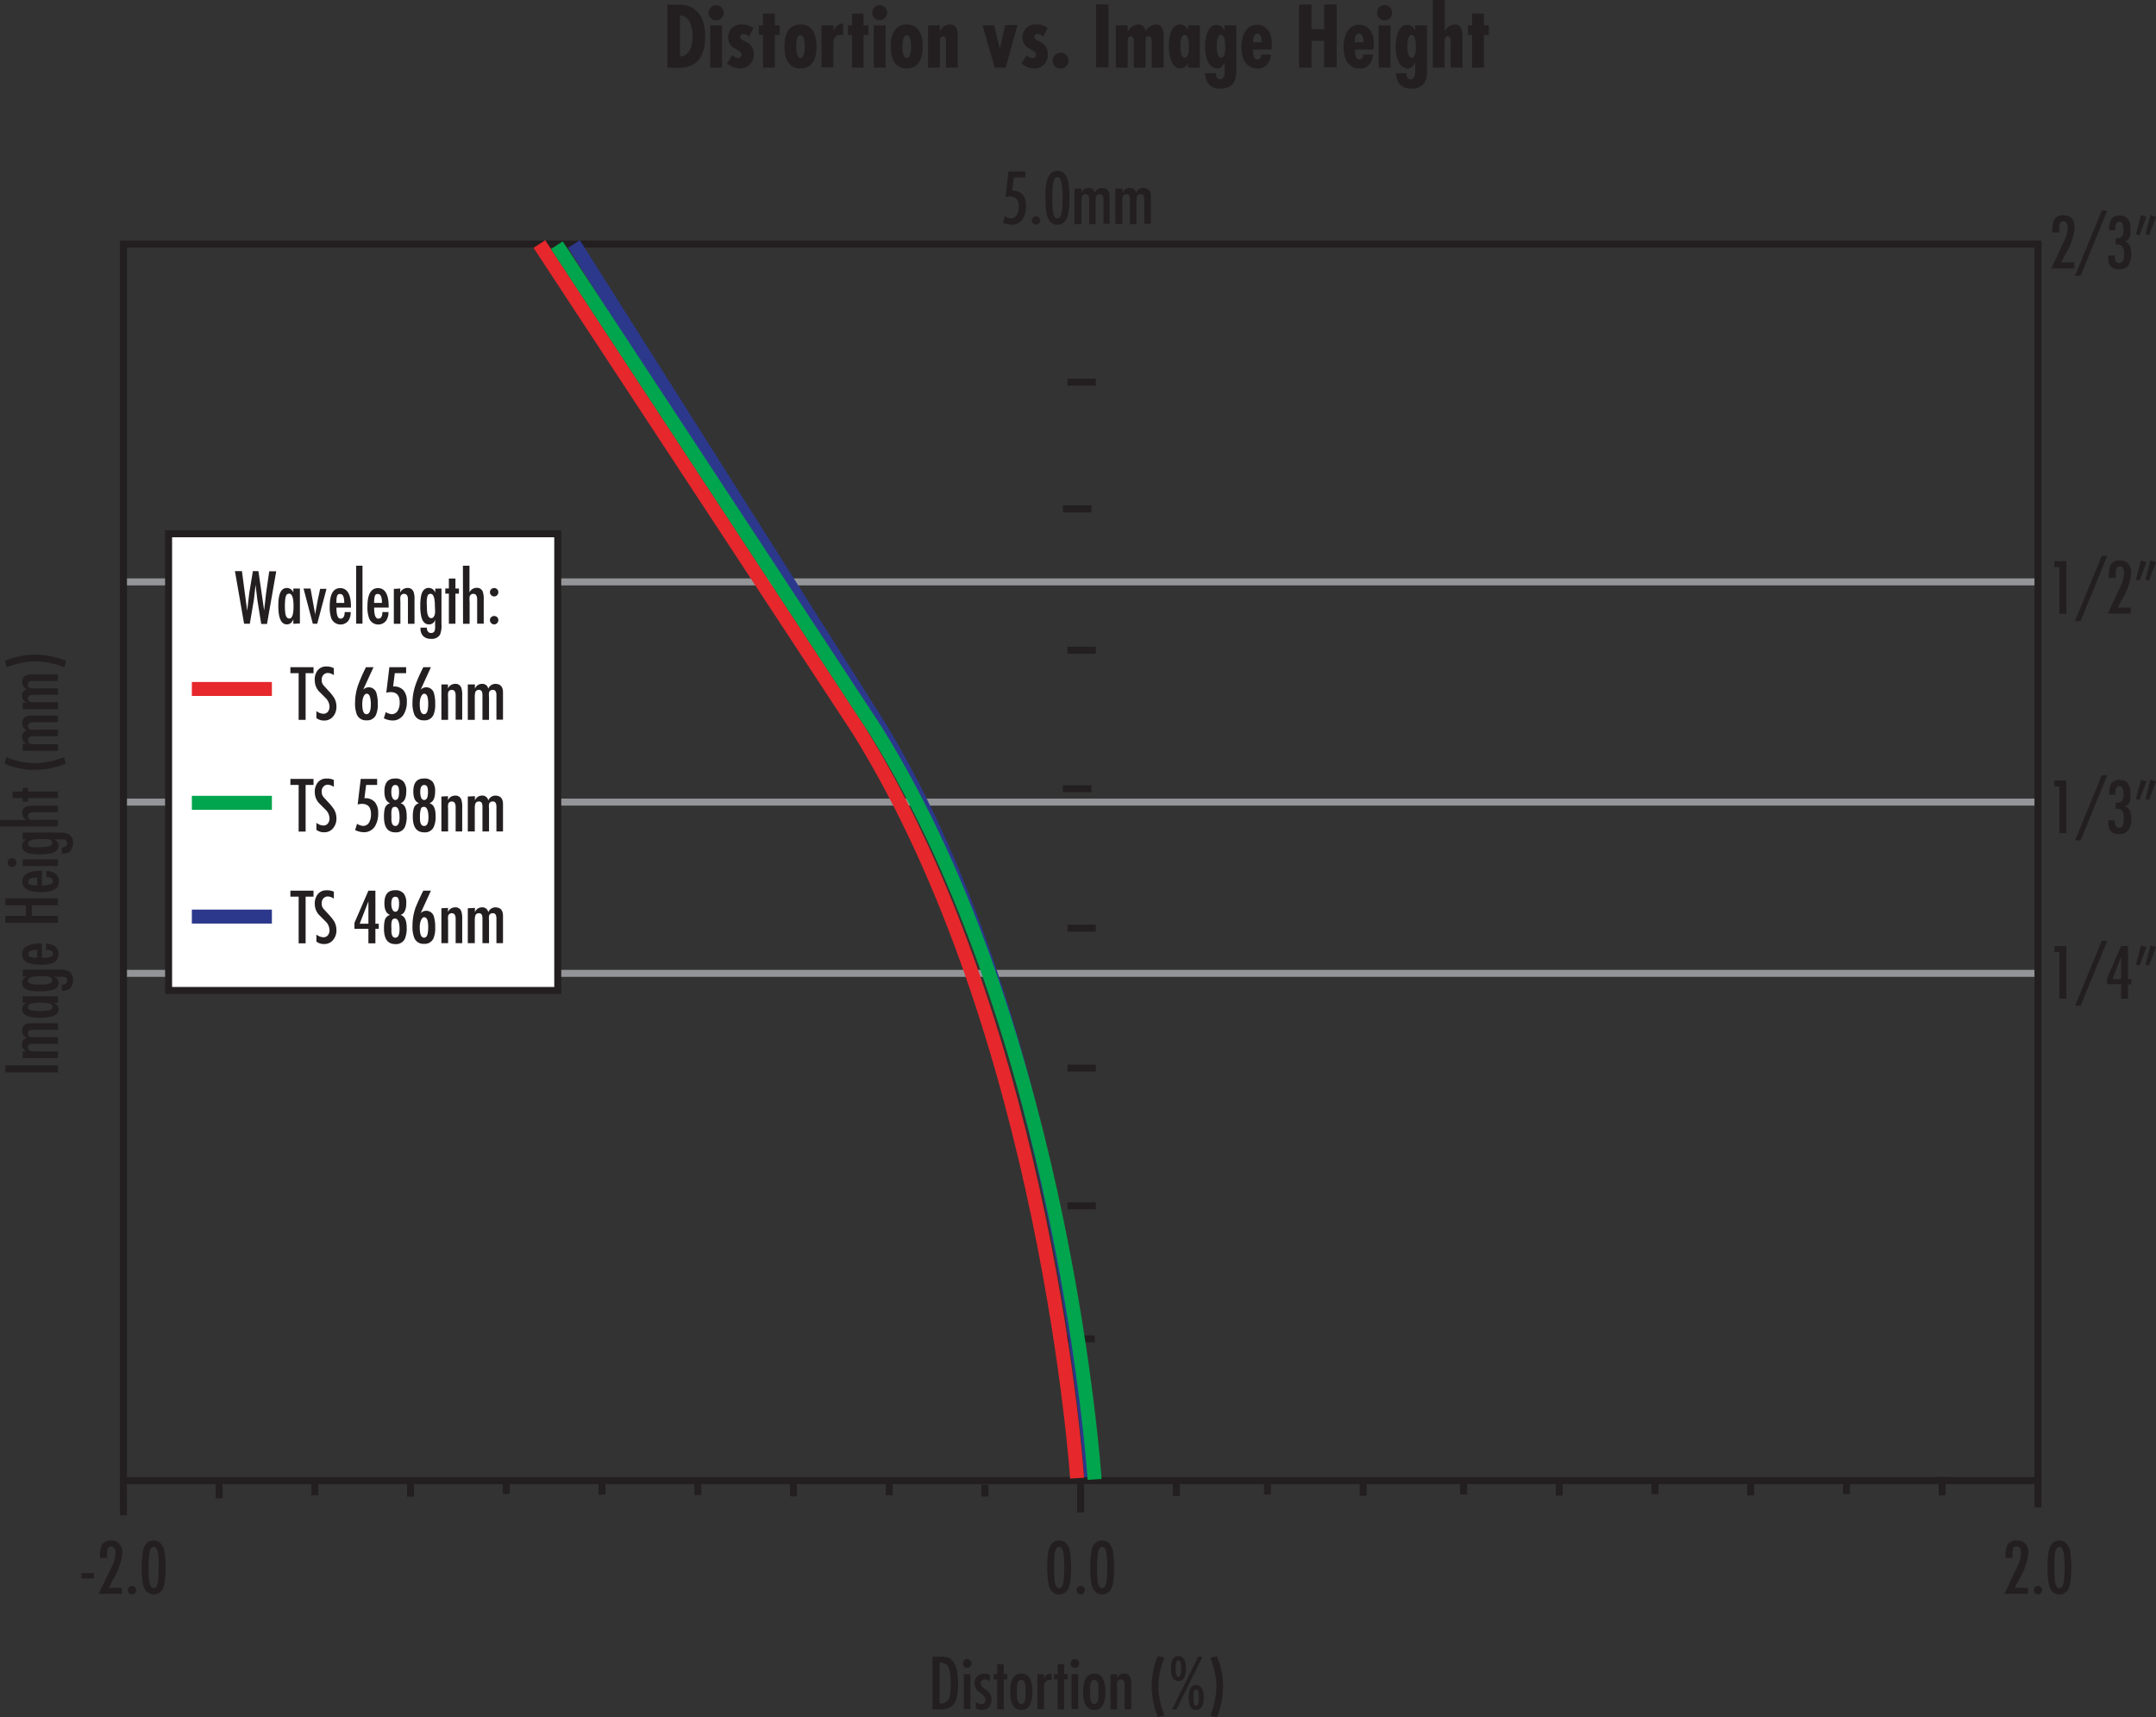 <svg xmlns="http://www.w3.org/2000/svg" viewBox="0 0 308.7 245.89"><rect x="0" y="0" width="308.7" height="245.89" fill="#333333" stroke="none"/><defs><style>.cls-1,.cls-3,.cls-6,.cls-7,.cls-8{fill:none;}.cls-1{stroke:#939598;}.cls-1,.cls-3,.cls-4,.cls-5,.cls-6,.cls-7,.cls-8{stroke-miterlimit:10;}.cls-2,.cls-4{fill:#231f20;}.cls-3,.cls-4,.cls-5{stroke:#231f20;}.cls-5{fill:#fff;}.cls-6{stroke:#e6272c;}.cls-6,.cls-7,.cls-8{stroke-width:2px;}.cls-7{stroke:#01a54d;}.cls-8{stroke:#2c388c;}</style></defs><g id="Layer_2" data-name="Layer 2"><g id="Layer_2-2" data-name="Layer 2"><path class="cls-1" d="M264.38,211.6v0Z"/><path class="cls-1" d="M237,211.6v0Z"/><path class="cls-1" d="M209.56,211.6v0Z"/><path class="cls-1" d="M181.48,211.6v0Z"/><line class="cls-1" x1="291.79" y1="139.37" x2="17.67" y2="139.37"/><path class="cls-1" d="M127.32,211.26v0Z"/><path class="cls-1" d="M99.91,211.6v0Z"/><path class="cls-1" d="M72.5,211.26v0Z"/><path class="cls-1" d="M45.09,211.6v0Z"/><line class="cls-1" x1="17.67" y1="83.32" x2="292.07" y2="83.32"/><line class="cls-1" x1="291.79" y1="114.85" x2="17.67" y2="114.85"/><path class="cls-2" d="M133.53,237.22h1.12a3.43,3.43,0,0,1,1.18.16c.9.37,1.34,1.62,1.34,3.74a8,8,0,0,1-.2,2,1.94,1.94,0,0,1-1.19,1.47,4.91,4.91,0,0,1-1.56.17h-.69Zm2.58,3.9a8.19,8.19,0,0,0-.16-2,1.28,1.28,0,0,0-1.42-1.05v5.85a1.31,1.31,0,0,0,1.41-.91A6.5,6.5,0,0,0,136.11,241.12Z"/><path class="cls-2" d="M138.49,238.81a.6.6,0,0,1-.44-.18.58.58,0,0,1-.19-.45.54.54,0,0,1,.19-.43.58.58,0,0,1,.44-.19.63.63,0,0,1,.44.19.6.6,0,0,1,.18.43.61.61,0,0,1-.18.45A.59.59,0,0,1,138.49,238.81Zm.46.9v5H138v-5Z"/><path class="cls-2" d="M141.73,239.85v.9a1,1,0,0,0-.7-.28.72.72,0,0,0-.45.15.49.49,0,0,0-.19.39.94.94,0,0,0,.42.66c.46.36.71.57.75.61a1.55,1.55,0,0,1,.41,1.06,1.53,1.53,0,0,1-.39,1.09,1.36,1.36,0,0,1-1.06.41,1.58,1.58,0,0,1-.82-.24v-.92a1.24,1.24,0,0,0,.78.32.56.56,0,0,0,.63-.64,1.14,1.14,0,0,0-.45-.74l-.72-.58a1.43,1.43,0,0,1-.41-1,1.37,1.37,0,0,1,.38-1,1.28,1.28,0,0,1,1-.39A1.68,1.68,0,0,1,141.73,239.85Z"/><path class="cls-2" d="M142.78,238.28h.94v1.43h.5v.75h-.5v4.3h-.94v-4.3h-.51v-.75h.51Z"/><path class="cls-2" d="M146.23,244.84c-1.06,0-1.59-.86-1.59-2.59s.53-2.62,1.59-2.62,1.59.88,1.59,2.62S147.29,244.84,146.23,244.84Zm0-.86c.31,0,.5-.24.59-.73a6.9,6.9,0,0,0,0-1,7.42,7.42,0,0,0,0-1c-.09-.48-.28-.72-.59-.72s-.49.24-.58.72a7.71,7.71,0,0,0-.05,1,7.18,7.18,0,0,0,.05,1C145.74,243.74,145.93,244,146.23,244Z"/><path class="cls-2" d="M149.48,239.71v.62a1.17,1.17,0,0,1,1.09-.7v.93h-.16c-.62,0-.93.31-.93,1v3.17h-.94v-5Z"/><path class="cls-2" d="M151.43,238.28h.94v1.43h.5v.75h-.5v4.3h-.94v-4.3h-.51v-.75h.51Z"/><path class="cls-2" d="M153.91,238.81a.6.6,0,0,1-.44-.18.58.58,0,0,1-.19-.45.54.54,0,0,1,.19-.43.58.58,0,0,1,.44-.19.63.63,0,0,1,.44.19.6.6,0,0,1,.18.43.61.61,0,0,1-.18.45A.6.6,0,0,1,153.91,238.81Zm.46.9v5h-.94v-5Z"/><path class="cls-2" d="M156.68,244.84c-1.06,0-1.59-.86-1.59-2.59s.53-2.62,1.59-2.62,1.59.88,1.59,2.62S157.74,244.84,156.68,244.84Zm0-.86c.31,0,.5-.24.59-.73a6.9,6.9,0,0,0,0-1,7.42,7.42,0,0,0,0-1c-.09-.48-.28-.72-.59-.72s-.49.24-.58.72a7.71,7.71,0,0,0,0,1,7.18,7.18,0,0,0,0,1C156.19,243.74,156.38,244,156.68,244Z"/><path class="cls-2" d="M159.93,239.71v.58a1.1,1.1,0,0,1,1-.66.88.88,0,0,1,.9.54,3.3,3.3,0,0,1,.14,1.12v3.47h-.94v-3.49c0-.53-.19-.8-.56-.8a.51.51,0,0,0-.52.41,3.63,3.63,0,0,0,0,.73v3.15H159v-5Z"/><path class="cls-2" d="M165.79,237.12l.93.23a11.59,11.59,0,0,0-.87,4,11.75,11.75,0,0,0,.87,4.27l-.93.24a11.78,11.78,0,0,1-.89-4.45A10.81,10.81,0,0,1,165.79,237.12Z"/><path class="cls-2" d="M168.73,237.13c.71,0,1.07.6,1.07,1.79s-.36,1.79-1.07,1.79-1.07-.59-1.07-1.79S168,237.13,168.73,237.13Zm2.83.09h.62l-3.74,7.54h-.62Zm-2.83,2.89c.27,0,.4-.39.4-1.19s-.13-1.19-.4-1.19-.4.4-.4,1.19S168.46,240.11,168.73,240.11Zm2.54,1.16c.71,0,1.07.6,1.07,1.79s-.36,1.79-1.07,1.79-1.07-.59-1.07-1.79S170.56,241.27,171.27,241.27Zm0,.61c-.27,0-.4.39-.4,1.17s.13,1.2.4,1.2.4-.4.4-1.2S171.54,241.88,171.27,241.88Z"/><path class="cls-2" d="M175.12,241.44a11.78,11.78,0,0,1-.89,4.45l-.93-.24a11.75,11.75,0,0,0,.87-4.27,11.59,11.59,0,0,0-.87-4l.93-.23A10.81,10.81,0,0,1,175.12,241.44Z"/><path class="cls-2" d="M.76,152.54H8.3v1H.76Z"/><path class="cls-2" d="M3.25,150.55h.62a1,1,0,0,1-.7-1,.84.84,0,0,1,.7-.92v0a1.07,1.07,0,0,1-.7-1c0-.74.41-1.12,1.22-1.12H8.3v.94H4.76q-.75,0-.75.51a.5.5,0,0,0,.37.55,2.75,2.75,0,0,0,.71,0H8.3v.94H4.87a1.87,1.87,0,0,0-.58.07A.45.45,0,0,0,4,150a.48.48,0,0,0,.38.5,2.72,2.72,0,0,0,.7.06H8.3v.95H3.25Z"/><path class="cls-2" d="M8.3,143.59H7.65a1.47,1.47,0,0,1,.53.35.84.84,0,0,1,.2.59q0,1.2-2.67,1.2c-1.69,0-2.54-.41-2.54-1.23a1,1,0,0,1,.64-.91H3.25v-.94H8.3Zm-.76.56c0-.39-.59-.59-1.77-.59s-1.76.2-1.76.59.24.49.73.57a6.21,6.21,0,0,0,1,.05,6.28,6.28,0,0,0,1-.05C7.3,144.64,7.54,144.45,7.54,144.15Z"/><path class="cls-2" d="M3.25,138.83H8.34a3.42,3.42,0,0,1,1.52.24,1.38,1.38,0,0,1,.59,1.3,1.53,1.53,0,0,1-.38,1.1,1.43,1.43,0,0,1-1.08.39H8.85V141a.81.81,0,0,0,.54-.13.54.54,0,0,0,.22-.47.5.5,0,0,0-.36-.53,3.26,3.26,0,0,0-.71,0l-.84,0a.87.87,0,0,1,.68.9c0,.52-.33.87-1,1a5.6,5.6,0,0,1-1.6.17,6.49,6.49,0,0,1-1.62-.14c-.68-.18-1-.54-1-1.07a1,1,0,0,1,.68-.93l0,0-.58,0Zm2.55.94c-1.19,0-1.79.21-1.79.61s.24.46.73.54a6,6,0,0,0,1,.05,6.54,6.54,0,0,0,1-.06c.5-.08.75-.27.75-.56s-.24-.47-.72-.55A9.72,9.72,0,0,0,5.8,139.77Z"/><path class="cls-2" d="M6,135.08v2.08c1,0,1.58-.19,1.58-.59S7.23,136,6.6,136v-.87a2.12,2.12,0,0,1,1.24.34,1.31,1.31,0,0,1,.54,1.13,1.29,1.29,0,0,1-.88,1.3,4.66,4.66,0,0,1-1.69.24c-1.76,0-2.64-.5-2.64-1.51s.88-1.53,2.64-1.53Zm-.67,2.08V136c-.85,0-1.28.19-1.28.57s.16.42.49.5A3.56,3.56,0,0,0,5.29,137.16Z"/><path class="cls-2" d="M.76,132.14v-1H3.7v-1.51H.76v-1H8.3v1H4.56v1.51H8.3v1Z"/><path class="cls-2" d="M6,124.69v2.08c1,0,1.58-.19,1.58-.59s-.31-.59-.94-.59v-.87a2.12,2.12,0,0,1,1.24.34,1.31,1.31,0,0,1,.54,1.13,1.29,1.29,0,0,1-.88,1.3,4.66,4.66,0,0,1-1.69.24c-1.76,0-2.64-.5-2.64-1.51s.88-1.53,2.64-1.53Zm-.67,2.08v-1.12c-.85,0-1.28.19-1.28.57s.16.42.49.5A3.56,3.56,0,0,0,5.29,126.77Z"/><path class="cls-2" d="M2.35,123.5a.61.61,0,0,1-.18.45.64.64,0,0,1-.45.18.6.6,0,0,1-.44-.18.61.61,0,0,1-.18-.45.6.6,0,0,1,.18-.43.63.63,0,0,1,.44-.19.64.64,0,0,1,.45.18A.6.6,0,0,1,2.35,123.5Zm.9-.46H8.3V124H3.25Z"/><path class="cls-2" d="M3.25,119.21H8.34a3.42,3.42,0,0,1,1.52.24,1.38,1.38,0,0,1,.59,1.3,1.53,1.53,0,0,1-.38,1.1,1.43,1.43,0,0,1-1.08.39H8.85v-.91a.81.81,0,0,0,.54-.13.54.54,0,0,0,.22-.47.5.5,0,0,0-.36-.53,3.26,3.26,0,0,0-.71,0l-.84,0a.87.87,0,0,1,.68.9c0,.52-.33.87-1,1.06a6.05,6.05,0,0,1-1.6.16,6.49,6.49,0,0,1-1.62-.14c-.68-.18-1-.54-1-1.07a1,1,0,0,1,.68-.93l0,0-.58,0Zm2.55.94c-1.19,0-1.79.21-1.79.61s.24.46.73.54a6,6,0,0,0,1,0,6.54,6.54,0,0,0,1-.06c.5-.08.75-.27.75-.56s-.24-.47-.72-.55A9.72,9.72,0,0,0,5.8,120.15Z"/><path class="cls-2" d="M0,118.35v-.94H3.83a1.09,1.09,0,0,1-.66-1,.86.86,0,0,1,.54-.89,3,3,0,0,1,1.12-.15H8.3v.94H4.81c-.53,0-.8.19-.8.56a.51.51,0,0,0,.41.52,2.94,2.94,0,0,0,.73,0H8.3v.94Z"/><path class="cls-2" d="M1.82,114.27v-.94H3.25v-.5H4v.5H8.3v.94H4v.51H3.25v-.51Z"/><path class="cls-2" d="M.66,109.34l.23-.93a11.5,11.5,0,0,0,4,.87,11.79,11.79,0,0,0,4.27-.87l.24.93a11.59,11.59,0,0,1-4.45.89A10.64,10.64,0,0,1,.66,109.34Z"/><path class="cls-2" d="M3.25,106.51h.62a1,1,0,0,1-.7-1,.84.84,0,0,1,.7-.92v0a1.07,1.07,0,0,1-.7-1c0-.74.41-1.12,1.22-1.12H8.3v.94H4.76q-.75,0-.75.51a.5.5,0,0,0,.37.55,2.75,2.75,0,0,0,.71,0H8.3v.94H4.87a1.87,1.87,0,0,0-.58.07A.45.45,0,0,0,4,106a.5.5,0,0,0,.38.51,3.49,3.49,0,0,0,.7.05H8.3v.95H3.25Z"/><path class="cls-2" d="M3.25,100.61h.62a1,1,0,0,1-.7-1,.83.83,0,0,1,.7-.91v0a1.09,1.09,0,0,1-.7-1c0-.74.41-1.12,1.22-1.12H8.3v.94H4.76Q4,97.46,4,98a.5.5,0,0,0,.37.55,2.75,2.75,0,0,0,.71,0H8.3v.94H4.87a1.87,1.87,0,0,0-.58.07.45.45,0,0,0-.28.47.5.5,0,0,0,.38.51,3.49,3.49,0,0,0,.7,0H8.3v1H3.25Z"/><path class="cls-2" d="M5,93.74a11.78,11.78,0,0,1,4.45.89l-.24.93a11.79,11.79,0,0,0-4.27-.87,11.5,11.5,0,0,0-4,.87l-.23-.93A10.81,10.81,0,0,1,5,93.74Z"/><path class="cls-2" d="M11.65,225.24h1.78V226H11.65Z"/><path class="cls-2" d="M15.83,220.58q1.68,0,1.68,1.86a9.23,9.23,0,0,1-1.3,3.69l-.64,1.22h1.87v.86H14.12L16,224.34a4.73,4.73,0,0,0,.54-2c0-.6-.22-.9-.67-.9q-.42,0-.54.6a6.65,6.65,0,0,0,0,.84v.2h-1v-.27a3.66,3.66,0,0,1,.26-1.59A1.39,1.39,0,0,1,15.83,220.58Z"/><path class="cls-2" d="M18.89,228.29a.56.56,0,0,1-.42-.18.58.58,0,0,1-.18-.43.54.54,0,0,1,.18-.42.59.59,0,0,1,.42-.17.61.61,0,0,1,.43.17.57.57,0,0,1,.17.42.61.61,0,0,1-.17.43A.58.58,0,0,1,18.89,228.29Z"/><path class="cls-2" d="M22,220.58c.77,0,1.29.49,1.53,1.48a15.82,15.82,0,0,1,0,4.76c-.24,1-.76,1.48-1.53,1.48s-1.28-.49-1.53-1.48a15.82,15.82,0,0,1,0-4.76C20.68,221.07,21.19,220.58,22,220.58Zm.73,3.86a14,14,0,0,0-.11-2.07c-.1-.59-.31-.89-.62-.89s-.51.3-.62.89a19.53,19.53,0,0,0,0,4.14c.11.59.31.89.62.89s.52-.3.62-.89A14,14,0,0,0,22.69,224.44Z"/><path class="cls-2" d="M151.65,220.58c.77,0,1.28.49,1.53,1.48a15.82,15.82,0,0,1,0,4.76c-.25,1-.76,1.48-1.53,1.48s-1.28-.49-1.53-1.48a15.82,15.82,0,0,1,0-4.76C150.37,221.07,150.88,220.58,151.65,220.58Zm.73,3.86a14,14,0,0,0-.11-2.07c-.11-.59-.31-.89-.62-.89s-.51.3-.62.89a19.53,19.53,0,0,0,0,4.14c.11.59.31.89.62.89s.51-.3.62-.89A14,14,0,0,0,152.38,224.44Z"/><path class="cls-2" d="M154.74,228.29a.58.58,0,0,1-.43-.18.61.61,0,0,1-.17-.43.57.57,0,0,1,.17-.42.61.61,0,0,1,.43-.17.57.57,0,0,1,.42.17.54.54,0,0,1,.18.42.58.58,0,0,1-.18.43A.54.54,0,0,1,154.74,228.29Z"/><path class="cls-2" d="M157.81,220.58c.77,0,1.28.49,1.53,1.48a15.82,15.82,0,0,1,0,4.76c-.25,1-.76,1.48-1.53,1.48s-1.28-.49-1.53-1.48a15.82,15.82,0,0,1,0-4.76C156.53,221.07,157,220.58,157.81,220.58Zm.73,3.86a14,14,0,0,0-.11-2.07c-.11-.59-.31-.89-.62-.89s-.51.3-.62.89a19.53,19.53,0,0,0,0,4.14c.11.59.31.89.62.89s.51-.3.62-.89A14,14,0,0,0,158.54,224.44Z"/><path class="cls-3" d="M154.73,211.55v0Z"/><path class="cls-2" d="M288.74,220.58q1.68,0,1.68,1.86a9.39,9.39,0,0,1-1.3,3.69l-.64,1.22h1.87v.86H287l1.83-3.87a4.73,4.73,0,0,0,.54-2c0-.6-.23-.9-.67-.9s-.47.2-.54.6a5.12,5.12,0,0,0,0,.84v.2h-1v-.27a3.52,3.52,0,0,1,.26-1.59A1.39,1.39,0,0,1,288.74,220.58Z"/><path class="cls-2" d="M291.8,228.29a.58.58,0,0,1-.43-.18.61.61,0,0,1-.17-.43.57.57,0,0,1,.17-.42.61.61,0,0,1,.43-.17.59.59,0,0,1,.42.17.54.54,0,0,1,.18.42.58.58,0,0,1-.18.43A.56.56,0,0,1,291.8,228.29Z"/><path class="cls-2" d="M294.87,220.58c.77,0,1.28.49,1.53,1.48a15.82,15.82,0,0,1,0,4.76c-.25,1-.76,1.48-1.53,1.48s-1.29-.49-1.53-1.48a15.82,15.82,0,0,1,0-4.76C293.58,221.07,294.09,220.58,294.87,220.58Zm.73,3.86a14,14,0,0,0-.11-2.07c-.11-.59-.32-.89-.62-.89s-.52.3-.62.89a19.53,19.53,0,0,0,0,4.14c.1.59.31.89.62.89s.51-.3.62-.89A14,14,0,0,0,295.6,224.44Z"/><rect class="cls-3" x="17.68" y="34.94" width="274.12" height="177.06"/><path class="cls-2" d="M95.56,9.68v-9h1.35c.32,0,4.06-.46,4.06,4.59,0,2.58-1,4.45-3.82,4.45Zm3.62-4.46c0-1.15-.36-3-1.83-3V8.07C98.79,8.14,99.18,6.34,99.18,5.22Z"/><path class="cls-2" d="M101.46,1.81a1.08,1.08,0,1,1,1.07,1.09A1.08,1.08,0,0,1,101.46,1.81Zm1.92,1.81V9.68h-1.69V3.62Z"/><path class="cls-2" d="M107.26,5.25a1.2,1.2,0,0,0-.82-.39.41.41,0,0,0-.45.44c0,.71,1.93.56,1.93,2.38a1.92,1.92,0,0,1-2,2.12,3,3,0,0,1-1.82-.7l.75-1.2a1.26,1.26,0,0,0,.83.4.48.48,0,0,0,.5-.5c0-.81-1.93-.6-1.93-2.52a1.84,1.84,0,0,1,2-1.78,2.61,2.61,0,0,1,1.62.52Z"/><path class="cls-2" d="M110.94,1.94V3.62h.7V5h-.7V9.68h-1.69V5h-.59V3.62h.59V1.94Z"/><path class="cls-2" d="M116.92,6.66c0,1.54-.49,3.14-2.31,3.14s-2.3-1.6-2.3-3.14.49-3.16,2.3-3.16S116.92,5.11,116.92,6.66Zm-2.92,0c0,.34,0,1.63.61,1.63s.62-1.29.62-1.63,0-1.63-.62-1.63S114,6.31,114,6.66Z"/><path class="cls-2" d="M119.34,3.62v.73h0a1.74,1.74,0,0,1,1.38-1V5a2.23,2.23,0,0,0-.27,0c-1.13,0-1.14.75-1.14,1.65v3h-1.69V3.62Z"/><path class="cls-2" d="M123.65,1.94V3.62h.7V5h-.7V9.68H122V5h-.59V3.62H122V1.94Z"/><path class="cls-2" d="M124.89,1.81a1.07,1.07,0,1,1,2.14,0,1.07,1.07,0,1,1-2.14,0Zm1.92,1.81V9.68h-1.69V3.62Z"/><path class="cls-2" d="M132.13,6.66c0,1.54-.49,3.14-2.3,3.14s-2.3-1.6-2.3-3.14.49-3.16,2.3-3.16S132.13,5.11,132.13,6.66Zm-2.91,0c0,.34,0,1.63.61,1.63s.61-1.29.61-1.63,0-1.63-.61-1.63S129.22,6.31,129.22,6.66Z"/><path class="cls-2" d="M134.56,4.56h0A1.57,1.57,0,0,1,136,3.5c1.24,0,1.13,1.39,1.13,2.27V9.68h-1.69V6.36c0-.32.12-1.15-.42-1.15-.38,0-.45.39-.45.69V9.68h-1.69V3.62h1.69Z"/><path class="cls-2" d="M142.33,3.62l.81,3.32V7h0l.14-.62.06-.26.6-2.54h1.75L144,9.68h-1.58l-1.74-6.06Z"/><path class="cls-2" d="M149.36,5.25a1.16,1.16,0,0,0-.81-.39.42.42,0,0,0-.46.44c0,.71,1.93.56,1.93,2.38a1.91,1.91,0,0,1-1.94,2.12,2.93,2.93,0,0,1-1.82-.7L147,7.9a1.28,1.28,0,0,0,.84.4.48.48,0,0,0,.49-.5c0-.81-1.93-.6-1.93-2.52a1.84,1.84,0,0,1,2-1.78,2.61,2.61,0,0,1,1.62.52Z"/><path class="cls-2" d="M153,8.68a1.14,1.14,0,1,1-2.28,0,1.14,1.14,0,1,1,2.28,0Z"/><path class="cls-2" d="M158.71.64v9h-1.78v-9Z"/><path class="cls-2" d="M161.47,4.59h0A1.71,1.71,0,0,1,163,3.5a1.08,1.08,0,0,1,1.05,1h0a1.75,1.75,0,0,1,1.45-1c1.1,0,1.1,1.21,1.1,2V9.68h-1.7V6.39c0-.31.09-1.2-.42-1.2s-.45.41-.45.69v3.8h-1.69V6.28c0-.3.08-1.06-.4-1.06s-.48.38-.48.69V9.68h-1.69V3.62h1.69Z"/><path class="cls-2" d="M170.11,9h0a1.26,1.26,0,0,1-1.12.8c-1.36,0-1.64-2.18-1.64-3.16s.2-3.14,1.62-3.14a1.22,1.22,0,0,1,1.14.87h0V3.62h1.69V9.68h-1.69Zm.12-2.38c0-.34,0-1.62-.61-1.62s-.6,1.27-.6,1.62,0,1.63.63,1.63S170.23,6.94,170.23,6.62Z"/><path class="cls-2" d="M174.09,10.48c0,.39.13.87.61.87.75,0,.64-1.14.64-1.66V8.92h0c-.23.45-.5.88-1.09.88a1.57,1.57,0,0,1-1.31-1,4.77,4.77,0,0,1-.39-2c0-1,.19-3.24,1.63-3.24a1.25,1.25,0,0,1,1.16.85h0V3.62H177v6.59c0,1.77-.8,2.48-2.27,2.48s-2.1-.83-2.18-2.21Zm1.34-3.86c0-.34,0-1.62-.6-1.62s-.61,1.27-.61,1.62,0,1.63.63,1.63S175.43,6.94,175.43,6.62Z"/><path class="cls-2" d="M182.08,7.1H179.4c0,.44,0,1.4.64,1.4.43,0,.54-.33.54-.69H182c-.15,1.11-.69,2-1.92,2-1.72,0-2.33-1.52-2.33-3s.53-3.28,2.29-3.28c1.12,0,2.15,1,2.05,2.9Zm-1.43-1.19c0-.39-.09-1.11-.61-1.11s-.63.69-.63,1.08v.18h1.24Z"/><path class="cls-2" d="M187.79.64V4.17h1.81V.64h1.79v9H189.6V5.85h-1.81V9.68H186v-9Z"/><path class="cls-2" d="M196.64,7.1H194c0,.44,0,1.4.63,1.4.44,0,.54-.33.54-.69h1.44c-.14,1.11-.68,2-1.92,2-1.71,0-2.32-1.52-2.32-3s.53-3.28,2.29-3.28c1.11,0,2.14,1,2.05,2.9Zm-1.42-1.19c0-.39-.09-1.11-.62-1.11s-.62.69-.62,1.08v.18h1.24Z"/><path class="cls-2" d="M197.17,1.81a1.08,1.08,0,1,1,1.07,1.09A1.08,1.08,0,0,1,197.17,1.81Zm1.92,1.81V9.68H197.4V3.62Z"/><path class="cls-2" d="M201.37,10.48c0,.39.14.87.61.87.76,0,.65-1.14.65-1.66V8.92h0c-.23.45-.51.88-1.09.88a1.55,1.55,0,0,1-1.31-1,4.78,4.78,0,0,1-.4-2c0-1,.2-3.24,1.64-3.24a1.25,1.25,0,0,1,1.16.85h0V3.62h1.69v6.59c0,1.77-.79,2.48-2.26,2.48s-2.1-.83-2.19-2.21Zm1.35-3.86c0-.34,0-1.62-.6-1.62s-.61,1.27-.61,1.62,0,1.63.63,1.63S202.72,6.94,202.72,6.62Z"/><path class="cls-2" d="M206.86,0V4.56h0a1.56,1.56,0,0,1,1.4-1.06c1.25,0,1.14,1.39,1.14,2.27V9.68h-1.69V6.36c0-.32.12-1.15-.42-1.15-.38,0-.45.39-.45.69V9.68h-1.69V0Z"/><path class="cls-2" d="M212.47,1.94V3.62h.7V5h-.7V9.68h-1.69V5h-.59V3.62h.59V1.94Z"/><line class="cls-4" x1="45.08" y1="212.31" x2="45.08" y2="214.11"/><line class="cls-4" x1="17.67" y1="212" x2="17.68" y2="216.96"/><line class="cls-4" x1="72.49" y1="212" x2="72.5" y2="213.91"/><line class="cls-4" x1="99.91" y1="212.16" x2="99.91" y2="214.07"/><line class="cls-4" x1="127.32" y1="212.31" x2="127.32" y2="214.09"/><line class="cls-4" x1="154.73" y1="211.6" x2="154.73" y2="216.56"/><line class="cls-4" x1="181.48" y1="212.31" x2="181.48" y2="214"/><line class="cls-4" x1="209.56" y1="212.31" x2="209.56" y2="213.97"/><line class="cls-4" x1="236.96" y1="211.6" x2="236.97" y2="213.95"/><line class="cls-4" x1="264.38" y1="212.31" x2="264.38" y2="213.93"/><line class="cls-4" x1="291.79" y1="210.87" x2="291.8" y2="215.83"/><line class="cls-4" x1="152.84" y1="54.72" x2="156.9" y2="54.72"/><rect class="cls-5" x="24.14" y="76.43" width="55.72" height="65.39"/><path class="cls-2" d="M41.58,95.53h3.31v.86H43.76v6.68h-1V96.39H41.58Z"/><path class="cls-2" d="M47.8,95.68v1a1.5,1.5,0,0,0-.85-.32.84.84,0,0,0-.65.28,1,1,0,0,0-.24.69,1.15,1.15,0,0,0,.28.82l.76.83a6.36,6.36,0,0,1,.78,1,2.56,2.56,0,0,1,.29,1.22,2.08,2.08,0,0,1-.47,1.38,1.59,1.59,0,0,1-1.3.59,1.69,1.69,0,0,1-1.1-.36v-1a1.69,1.69,0,0,0,1,.39.78.78,0,0,0,.67-.32,1.17,1.17,0,0,0,.21-.73,1.8,1.8,0,0,0-.56-1.21l-1-1a2.38,2.38,0,0,1-.55-1.53A2.1,2.1,0,0,1,45.47,96a1.52,1.52,0,0,1,1.27-.57A2.16,2.16,0,0,1,47.8,95.68Z"/><path class="cls-2" d="M52.4,95.53h1.08L52,98.75l0,0a1.13,1.13,0,0,1,1.9.5,4.92,4.92,0,0,1,.19,1.53,3.62,3.62,0,0,1-.27,1.61,1.36,1.36,0,0,1-1.35.75,1.39,1.39,0,0,1-1.38-.84,4.4,4.4,0,0,1-.25-1.71A7.78,7.78,0,0,1,51.31,98,25.14,25.14,0,0,1,52.4,95.53Zm.7,5.28A4,4,0,0,0,53,99.9c-.08-.38-.25-.57-.52-.57s-.61.49-.61,1.47.2,1.46.61,1.46S53.1,101.78,53.1,100.81Z"/><path class="cls-2" d="M55.75,95.53h2.4v.86H56.53l-.24,1.91a1.78,1.78,0,0,1,1.5.56,2.36,2.36,0,0,1,.46,1.56,3.39,3.39,0,0,1-.46,1.89,1.81,1.81,0,0,1-1.66.85,2.84,2.84,0,0,1-1.17-.31l.27-.89a2,2,0,0,0,.87.3,1,1,0,0,0,.9-.59,2.28,2.28,0,0,0,.23-1.09c0-1-.43-1.48-1.31-1.48a2.64,2.64,0,0,0-.61.09Z"/><path class="cls-2" d="M60.61,95.53H61.7l-1.47,3.22,0,0a1.13,1.13,0,0,1,1.9.5,5,5,0,0,1,.18,1.53,3.64,3.64,0,0,1-.26,1.61,1.36,1.36,0,0,1-1.36.75,1.38,1.38,0,0,1-1.37-.84,4.37,4.37,0,0,1-.26-1.71A8,8,0,0,1,59.52,98C59.67,97.55,60,96.74,60.61,95.53Zm.7,5.28a4.16,4.16,0,0,0-.07-.91c-.08-.38-.26-.57-.52-.57s-.62.49-.62,1.47.21,1.46.62,1.46S61.31,101.78,61.31,100.81Z"/><path class="cls-2" d="M64.14,98v.58a1.11,1.11,0,0,1,1-.66.86.86,0,0,1,.9.54,3.06,3.06,0,0,1,.14,1.12v3.47h-.94V99.58c0-.53-.18-.8-.56-.8a.51.51,0,0,0-.52.41,3.63,3.63,0,0,0,0,.73v3.15H63.2V98Z"/><path class="cls-2" d="M68,98v.62a1.07,1.07,0,0,1,1-.7.84.84,0,0,1,.91.7h0a1.11,1.11,0,0,1,1-.7c.74,0,1.11.41,1.11,1.22v3.91h-.94V99.53q0-.75-.51-.75a.52.52,0,0,0-.55.37,3.39,3.39,0,0,0,0,.71v3.21h-.94V99.64a2,2,0,0,0-.06-.58.46.46,0,0,0-.47-.28.5.5,0,0,0-.51.38,2.72,2.72,0,0,0-.06.7v3.21h-1V98Z"/><path class="cls-2" d="M41.58,111.53h3.31v.86H43.76v6.68h-1v-6.68H41.58Z"/><path class="cls-2" d="M47.8,111.68v1a1.5,1.5,0,0,0-.85-.32.84.84,0,0,0-.65.28,1,1,0,0,0-.24.69,1.15,1.15,0,0,0,.28.82l.76.83a6.36,6.36,0,0,1,.78,1,2.56,2.56,0,0,1,.29,1.22,2.08,2.08,0,0,1-.47,1.38,1.59,1.59,0,0,1-1.3.59,1.69,1.69,0,0,1-1.1-.36v-1a1.69,1.69,0,0,0,1,.39.78.78,0,0,0,.67-.32,1.17,1.17,0,0,0,.21-.73,1.8,1.8,0,0,0-.56-1.21l-1-1a2.38,2.38,0,0,1-.55-1.53,2.1,2.1,0,0,1,.42-1.36,1.52,1.52,0,0,1,1.27-.57A2.16,2.16,0,0,1,47.8,111.68Z"/><path class="cls-2" d="M51.65,111.53H54v.86H52.42l-.24,1.91a1.78,1.78,0,0,1,1.5.56,2.36,2.36,0,0,1,.47,1.56,3.48,3.48,0,0,1-.46,1.89,1.84,1.84,0,0,1-1.67.85,2.84,2.84,0,0,1-1.17-.31l.27-.89a2,2,0,0,0,.88.3,1,1,0,0,0,.9-.59,2.41,2.41,0,0,0,.22-1.09c0-1-.43-1.48-1.31-1.48a2.49,2.49,0,0,0-.6.09Z"/><path class="cls-2" d="M55.86,115v0c-.55-.18-.82-.74-.82-1.68,0-1.23.5-1.85,1.5-1.85a1.51,1.51,0,0,1,1.28.49,2.17,2.17,0,0,1,.35,1.36c0,.94-.28,1.51-.83,1.69h0c.6.15.89.76.89,1.82a3.74,3.74,0,0,1-.27,1.61,1.39,1.39,0,0,1-1.36.74c-1.08,0-1.62-.73-1.62-2.21a4.82,4.82,0,0,1,.11-1.18A1.08,1.08,0,0,1,55.86,115Zm.73,3.27c.42,0,.62-.42.62-1.26s-.2-1.48-.62-1.48-.45.19-.54.57a6.18,6.18,0,0,0,0,.91C56,117.84,56.19,118.26,56.59,118.26Zm0-3.72c.37,0,.55-.38.55-1.15s-.18-1-.55-1-.56.35-.56,1S56.23,114.54,56.6,114.54Z"/><path class="cls-2" d="M60,115v0c-.55-.18-.82-.74-.82-1.68,0-1.23.5-1.85,1.5-1.85a1.51,1.51,0,0,1,1.28.49,2.18,2.18,0,0,1,.34,1.36c0,.94-.27,1.51-.82,1.69h0c.6.15.89.76.89,1.82a3.58,3.58,0,0,1-.28,1.61,1.37,1.37,0,0,1-1.35.74c-1.08,0-1.63-.73-1.63-2.21a4.29,4.29,0,0,1,.12-1.18A1.08,1.08,0,0,1,60,115Zm.73,3.27c.42,0,.62-.42.62-1.26s-.2-1.48-.62-1.48-.45.19-.54.57a4.8,4.8,0,0,0-.06.91Q60.1,118.26,60.7,118.26Zm0-3.72c.37,0,.55-.38.55-1.15s-.18-1-.55-1-.56.35-.56,1S60.34,114.54,60.71,114.54Z"/><path class="cls-2" d="M64.14,114v.58a1.11,1.11,0,0,1,1-.66.86.86,0,0,1,.9.54,3.06,3.06,0,0,1,.14,1.12v3.47h-.94v-3.49c0-.53-.18-.8-.56-.8a.51.51,0,0,0-.52.41,3.63,3.63,0,0,0,0,.73v3.15H63.2v-5Z"/><path class="cls-2" d="M68,114v.62a1.07,1.07,0,0,1,1-.7.84.84,0,0,1,.91.7h0a1.11,1.11,0,0,1,1-.7c.74,0,1.11.41,1.11,1.22v3.91h-.94v-3.54q0-.75-.51-.75a.52.52,0,0,0-.55.37,3.39,3.39,0,0,0,0,.71v3.21h-.94v-3.43a2,2,0,0,0-.06-.58.46.46,0,0,0-.47-.28.5.5,0,0,0-.51.38,2.72,2.72,0,0,0-.06.7v3.21h-1v-5Z"/><path class="cls-2" d="M41.58,127.53h3.31v.86H43.76v6.68h-1v-6.68H41.58Z"/><path class="cls-2" d="M47.8,127.68v1a1.5,1.5,0,0,0-.85-.32.84.84,0,0,0-.65.28,1,1,0,0,0-.24.69,1.15,1.15,0,0,0,.28.82l.76.83a6.36,6.36,0,0,1,.78,1,2.56,2.56,0,0,1,.29,1.22,2.08,2.08,0,0,1-.47,1.38,1.59,1.59,0,0,1-1.3.59,1.69,1.69,0,0,1-1.1-.36v-1a1.69,1.69,0,0,0,1,.39.78.78,0,0,0,.67-.32,1.17,1.17,0,0,0,.21-.73,1.8,1.8,0,0,0-.56-1.21l-1-1a2.38,2.38,0,0,1-.55-1.53,2.1,2.1,0,0,1,.42-1.36,1.52,1.52,0,0,1,1.27-.57A2.16,2.16,0,0,1,47.8,127.68Z"/><path class="cls-2" d="M53.75,127.53v4.73h.48V133h-.48v2.07h-1V133h-2v-.86l2-4.61Zm-1,4.73v-3.2l-1.25,3.2Z"/><path class="cls-2" d="M55.86,131v0c-.55-.18-.82-.74-.82-1.68,0-1.23.5-1.85,1.5-1.85a1.51,1.51,0,0,1,1.28.49,2.17,2.17,0,0,1,.35,1.36c0,.94-.28,1.51-.83,1.69h0c.6.15.89.76.89,1.82a3.74,3.74,0,0,1-.27,1.61,1.39,1.39,0,0,1-1.36.74c-1.08,0-1.62-.73-1.62-2.21a4.82,4.82,0,0,1,.11-1.18A1.08,1.08,0,0,1,55.86,131Zm.73,3.27c.42,0,.62-.42.62-1.26s-.2-1.48-.62-1.48-.45.19-.54.57a6.18,6.18,0,0,0,0,.91C56,133.84,56.19,134.26,56.59,134.26Zm0-3.72c.37,0,.55-.38.55-1.15s-.18-1-.55-1-.56.35-.56,1S56.23,130.54,56.6,130.54Z"/><path class="cls-2" d="M60.61,127.53H61.7l-1.47,3.22,0,0a1.13,1.13,0,0,1,1.9.5,5,5,0,0,1,.18,1.53,3.64,3.64,0,0,1-.26,1.61,1.36,1.36,0,0,1-1.36.75,1.38,1.38,0,0,1-1.37-.84,4.37,4.37,0,0,1-.26-1.71,8,8,0,0,1,.44-2.64C59.67,129.55,60,128.74,60.61,127.53Zm.7,5.28a4.16,4.16,0,0,0-.07-.91c-.08-.38-.26-.57-.52-.57s-.62.49-.62,1.47.21,1.46.62,1.46S61.31,133.78,61.31,132.81Z"/><path class="cls-2" d="M64.14,130v.58a1.11,1.11,0,0,1,1-.66.86.86,0,0,1,.9.54,3.06,3.06,0,0,1,.14,1.12v3.47h-.94v-3.49c0-.53-.18-.8-.56-.8a.51.51,0,0,0-.52.41,3.63,3.63,0,0,0,0,.73v3.15H63.2v-5Z"/><path class="cls-2" d="M68,130v.62a1.07,1.07,0,0,1,1-.7.84.84,0,0,1,.91.7h0a1.11,1.11,0,0,1,1-.7c.74,0,1.11.41,1.11,1.22v3.91h-.94v-3.54q0-.75-.51-.75a.52.52,0,0,0-.55.37,3.39,3.39,0,0,0,0,.71v3.21h-.94v-3.43a2,2,0,0,0-.06-.58.46.46,0,0,0-.47-.28.5.5,0,0,0-.51.38,2.72,2.72,0,0,0-.06.7v3.21h-1v-5Z"/><line class="cls-6" x1="38.93" y1="98.65" x2="27.47" y2="98.65"/><line class="cls-7" x1="38.93" y1="114.95" x2="27.47" y2="114.95"/><line class="cls-8" x1="38.93" y1="131.24" x2="27.47" y2="131.24"/><path class="cls-2" d="M144.4,24.55h2.4v.86h-1.63l-.24,1.91a1.78,1.78,0,0,1,1.5.56,2.36,2.36,0,0,1,.47,1.56,3.39,3.39,0,0,1-.46,1.89,1.82,1.82,0,0,1-1.66.85,2.84,2.84,0,0,1-1.17-.31l.26-.89a2.06,2.06,0,0,0,.88.3,1,1,0,0,0,.9-.59,2.41,2.41,0,0,0,.23-1.09c0-1-.44-1.48-1.31-1.48a2.57,2.57,0,0,0-.61.09Z"/><path class="cls-2" d="M148.33,32.17a.54.54,0,0,1-.42-.18.58.58,0,0,1-.18-.43.6.6,0,0,1,.6-.59.61.61,0,0,1,.43.17.61.61,0,0,1,.17.42.61.61,0,0,1-.17.43A.58.58,0,0,1,148.33,32.17Z"/><path class="cls-2" d="M151.4,24.46c.77,0,1.28.5,1.53,1.48a11,11,0,0,1,.18,2.38,11,11,0,0,1-.18,2.38c-.25,1-.76,1.48-1.53,1.48s-1.28-.49-1.53-1.48a11,11,0,0,1-.18-2.38,11,11,0,0,1,.18-2.38C150.12,25,150.63,24.46,151.4,24.46Zm.73,3.86a14,14,0,0,0-.11-2.07c-.11-.59-.31-.89-.62-.89s-.51.3-.62.89a14,14,0,0,0-.11,2.07,14,14,0,0,0,.11,2.07c.11.6.31.89.62.89s.51-.29.62-.89A14,14,0,0,0,152.13,28.32Z"/><path class="cls-2" d="M154.84,27v.62a1.07,1.07,0,0,1,1-.7.84.84,0,0,1,.91.7h0a1.08,1.08,0,0,1,1-.7c.75,0,1.12.41,1.12,1.22v3.91H158V28.55q0-.75-.51-.75a.51.51,0,0,0-.55.37,3.39,3.39,0,0,0-.05.71v3.21h-.94V28.66a1.64,1.64,0,0,0-.07-.58.45.45,0,0,0-.46-.28.5.5,0,0,0-.51.38,2.72,2.72,0,0,0-.06.7v3.21h-1V27Z"/><path class="cls-2" d="M160.74,27v.62a1.06,1.06,0,0,1,1-.7.85.85,0,0,1,.92.7h0a1.08,1.08,0,0,1,1-.7c.75,0,1.12.41,1.12,1.22v3.91h-.94V28.55q0-.75-.51-.75a.51.51,0,0,0-.55.37,3.39,3.39,0,0,0-.05.71v3.21h-.94V28.66a1.64,1.64,0,0,0-.07-.58.45.45,0,0,0-.46-.28.5.5,0,0,0-.51.38,2.72,2.72,0,0,0-.06.7v3.21h-1V27Z"/><path class="cls-2" d="M295.39,30.81c1.1,0,1.66.62,1.66,1.86a9.28,9.28,0,0,1-1.29,3.69l-.63,1.22H297v.86h-3.29l1.81-3.87a4.73,4.73,0,0,0,.54-2q0-.9-.66-.9-.44,0-.54.6a5.12,5.12,0,0,0,0,.84v.2h-1v-.27a3.66,3.66,0,0,1,.26-1.59A1.38,1.38,0,0,1,295.39,30.81Z"/><path class="cls-2" d="M300.94,30.14h.78l-3.81,9.33h-.8Z"/><path class="cls-2" d="M303.21,35h-.29v-.9H303a1.07,1.07,0,0,0,.85-.27,1.45,1.45,0,0,0,.19-.88c0-.81-.19-1.21-.57-1.21s-.59.33-.59,1v.23H302v-.07a3.06,3.06,0,0,1,.25-1.45,1.32,1.32,0,0,1,1.26-.59c1,0,1.55.65,1.55,1.95a3.54,3.54,0,0,1-.12,1.06,1,1,0,0,1-.71.72v0c.61.15.92.73.92,1.74,0,1.49-.57,2.23-1.71,2.23s-1.58-.58-1.58-1.75v-.23h.95v.24q0,.84.63.84a.61.61,0,0,0,.61-.52,3.22,3.22,0,0,0,.09-.89C304.11,35.39,303.81,35,303.21,35Z"/><path class="cls-2" d="M306.54,30.8l.8.24-1,2.65-.51-.14Zm1.35,0,.81.24-1,2.65-.5-.14Z"/><path class="cls-2" d="M294.16,80.35h1.7v7.54h-1V81.21h-.73Z"/><path class="cls-2" d="M300.94,79.59h.78l-3.81,9.33h-.8Z"/><path class="cls-2" d="M303.49,80.26c1.11,0,1.66.62,1.66,1.86a9.25,9.25,0,0,1-1.29,3.68L303.23,87h1.85v.86h-3.29L303.6,84a4.77,4.77,0,0,0,.54-2q0-.9-.66-.9-.44,0-.54.6a6.65,6.65,0,0,0,0,.84v.2h-1v-.27a3.6,3.6,0,0,1,.26-1.59A1.36,1.36,0,0,1,303.49,80.26Z"/><path class="cls-2" d="M306.54,80.25l.8.24-1,2.65-.51-.14Zm1.35,0,.81.24-1,2.65-.5-.14Z"/><path class="cls-2" d="M294.16,111.75h1.7v7.54h-1v-6.68h-.73Z"/><path class="cls-2" d="M300.94,111h.78l-3.81,9.33h-.8Z"/><path class="cls-2" d="M303.21,115.82h-.29v-.9H303a1.07,1.07,0,0,0,.85-.27,1.45,1.45,0,0,0,.19-.88c0-.8-.19-1.21-.57-1.21s-.59.33-.59,1v.23H302v-.07a3.09,3.09,0,0,1,.25-1.45,1.32,1.32,0,0,1,1.26-.59c1,0,1.55.65,1.55,2a3.54,3.54,0,0,1-.12,1.06,1,1,0,0,1-.71.72v0c.61.16.92.74.92,1.74,0,1.49-.57,2.23-1.71,2.23s-1.58-.58-1.58-1.75v-.23h.95v.24q0,.84.63.84A.61.61,0,0,0,304,118a3.22,3.22,0,0,0,.09-.89C304.11,116.24,303.81,115.82,303.21,115.82Z"/><path class="cls-2" d="M306.54,111.65l.8.24-1,2.65-.51-.14Zm1.35,0,.81.24-1,2.65-.5-.14Z"/><path class="cls-2" d="M294.16,135.47h1.7V143h-1v-6.68h-.73Z"/><path class="cls-2" d="M300.94,134.71h.78L297.91,144h-.8Z"/><path class="cls-2" d="M304.7,135.47v4.73h.48v.74h-.48V143h-1v-2.07h-2v-.86l2-4.61Zm-1,4.73V137l-1.22,3.2Z"/><path class="cls-2" d="M306.54,135.37l.8.24-1,2.65-.51-.14Zm1.35,0,.81.24-1,2.65-.5-.14Z"/><line class="cls-4" x1="152.19" y1="72.87" x2="156.26" y2="72.87"/><line class="cls-4" x1="152.84" y1="93.11" x2="156.9" y2="93.11"/><line class="cls-4" x1="152.19" y1="112.94" x2="156.26" y2="112.94"/><line class="cls-4" x1="152.84" y1="132.9" x2="156.9" y2="132.9"/><line class="cls-4" x1="152.84" y1="152.94" x2="156.9" y2="152.94"/><line class="cls-4" x1="152.84" y1="172.66" x2="156.9" y2="172.66"/><line class="cls-4" x1="152.69" y1="191.7" x2="156.76" y2="191.7"/><line class="cls-4" x1="58.78" y1="211.65" x2="58.78" y2="214.3"/><line class="cls-4" x1="31.37" y1="211.89" x2="31.38" y2="214.53"/><line class="cls-4" x1="86.19" y1="212.07" x2="86.2" y2="214.02"/><line class="cls-4" x1="113.61" y1="211.61" x2="113.61" y2="214.25"/><line class="cls-4" x1="141.02" y1="212.59" x2="141.02" y2="214.29"/><line class="cls-4" x1="168.43" y1="211.56" x2="168.43" y2="214.2"/><line class="cls-4" x1="195.18" y1="212.31" x2="195.18" y2="214.18"/><line class="cls-4" x1="223.26" y1="212.31" x2="223.26" y2="214.16"/><line class="cls-4" x1="250.66" y1="212.31" x2="250.67" y2="214.13"/><line class="cls-4" x1="278.07" y1="211.47" x2="278.08" y2="214.11"/><path class="cls-6" d="M154.22,211.65S150,148,122.89,104.44L77.23,34.94"/><path class="cls-8" d="M156.26,211.47s-4-63.58-30.15-107.1L82.19,34.94"/><path class="cls-7" d="M156.73,211.83s-4.21-63.65-31.34-107.22L79.73,35.11"/><path class="cls-2" d="M33.64,81.78h1l.75,5.67h0l.3-2.53.52-3.14H37l.82,5.62h0L38.09,85l.46-3.2h1l-1.32,7.54H37.4l-.56-3.51-.25-2.09h0l-.22,2-.07.43-.53,3.14h-.82Z"/><path class="cls-2" d="M42,89.32v-.65a1.38,1.38,0,0,1-.35.53.86.86,0,0,1-.59.2c-.8,0-1.21-.89-1.21-2.67s.42-2.54,1.24-2.54a1,1,0,0,1,.91.64v-.56h.94v5Zm-.56-.76c.39,0,.59-.59.59-1.77S41.81,85,41.42,85s-.49.25-.57.73a9,9,0,0,0,0,2.07C40.93,88.32,41.12,88.56,41.42,88.56Z"/><path class="cls-2" d="M43.46,84.27h1l.69,3.82h0l0-.3.37-2,.32-1.48h.91l-1.33,5h-.63Z"/><path class="cls-2" d="M50.25,87H48.17c0,1.06.19,1.58.58,1.58s.6-.31.6-.94h.86a2.09,2.09,0,0,1-.33,1.24,1.43,1.43,0,0,1-2.44-.34,4.89,4.89,0,0,1-.23-1.69q0-2.64,1.5-2.64c1,0,1.54.88,1.54,2.64Zm-2.08-.67h1.12c0-.85-.19-1.28-.58-1.28s-.42.17-.5.49A4.71,4.71,0,0,0,48.17,86.31Z"/><path class="cls-2" d="M51.9,81v8.3H51V81Z"/><path class="cls-2" d="M55.65,87H53.57c0,1.06.2,1.58.59,1.58s.59-.31.59-.94h.87a2,2,0,0,1-.34,1.24,1.42,1.42,0,0,1-2.43-.34,4.62,4.62,0,0,1-.24-1.69c0-1.76.51-2.64,1.51-2.64s1.53.88,1.53,2.64Zm-2.08-.67h1.12c0-.85-.19-1.28-.57-1.28s-.42.17-.5.49A4.41,4.41,0,0,0,53.57,86.31Z"/><path class="cls-2" d="M57.31,84.27v.58a1.11,1.11,0,0,1,1-.66.86.86,0,0,1,.9.54,3.06,3.06,0,0,1,.14,1.12v3.47h-.94V85.83c0-.53-.18-.8-.56-.8a.51.51,0,0,0-.52.41,3.63,3.63,0,0,0,0,.73v3.15h-.94v-5Z"/><path class="cls-2" d="M63.21,84.27v5.09A3.42,3.42,0,0,1,63,90.88a1.37,1.37,0,0,1-1.3.59,1.48,1.48,0,0,1-1.09-.38,1.43,1.43,0,0,1-.4-1.08v-.14h.91a.86.86,0,0,0,.14.54.52.52,0,0,0,.47.22.48.48,0,0,0,.52-.36,2.66,2.66,0,0,0,.05-.71l0-.84a.85.85,0,0,1-.89.68c-.52,0-.87-.33-1.06-1a6,6,0,0,1-.17-1.6,7.08,7.08,0,0,1,.14-1.62c.19-.68.54-1,1.08-1a1,1,0,0,1,.92.68l0,0,0-.58Zm-.94,2.55c0-1.19-.2-1.79-.61-1.79s-.45.25-.54.73a7.46,7.46,0,0,0,0,1,6.46,6.46,0,0,0,.06,1c.09.5.28.75.56.75s.48-.24.55-.72A9.45,9.45,0,0,0,62.27,86.82Z"/><path class="cls-2" d="M64.27,82.84h.94v1.43h.5V85h-.5v4.31h-.94V85h-.51v-.74h.51Z"/><path class="cls-2" d="M66.28,81h.94v3.83a1.11,1.11,0,0,1,1-.66.87.87,0,0,1,.9.54,3.06,3.06,0,0,1,.14,1.12v3.47h-.94V85.83c0-.53-.18-.8-.56-.8a.51.51,0,0,0-.52.41,3.63,3.63,0,0,0,0,.73v3.15h-.94Z"/><path class="cls-2" d="M70.75,85.4a.58.58,0,0,1-.42-.18.58.58,0,0,1-.18-.43.56.56,0,0,1,.18-.42.61.61,0,0,1,.42-.17.61.61,0,0,1,.43.17.55.55,0,0,1,.17.42.57.57,0,0,1-.17.43A.58.58,0,0,1,70.75,85.4Zm0,4a.58.58,0,0,1-.42-.18.58.58,0,0,1-.18-.43.56.56,0,0,1,.18-.42.61.61,0,0,1,.42-.17.61.61,0,0,1,.43.17.55.55,0,0,1,.17.42.57.57,0,0,1-.17.43A.58.58,0,0,1,70.75,89.4Z"/></g></g></svg>